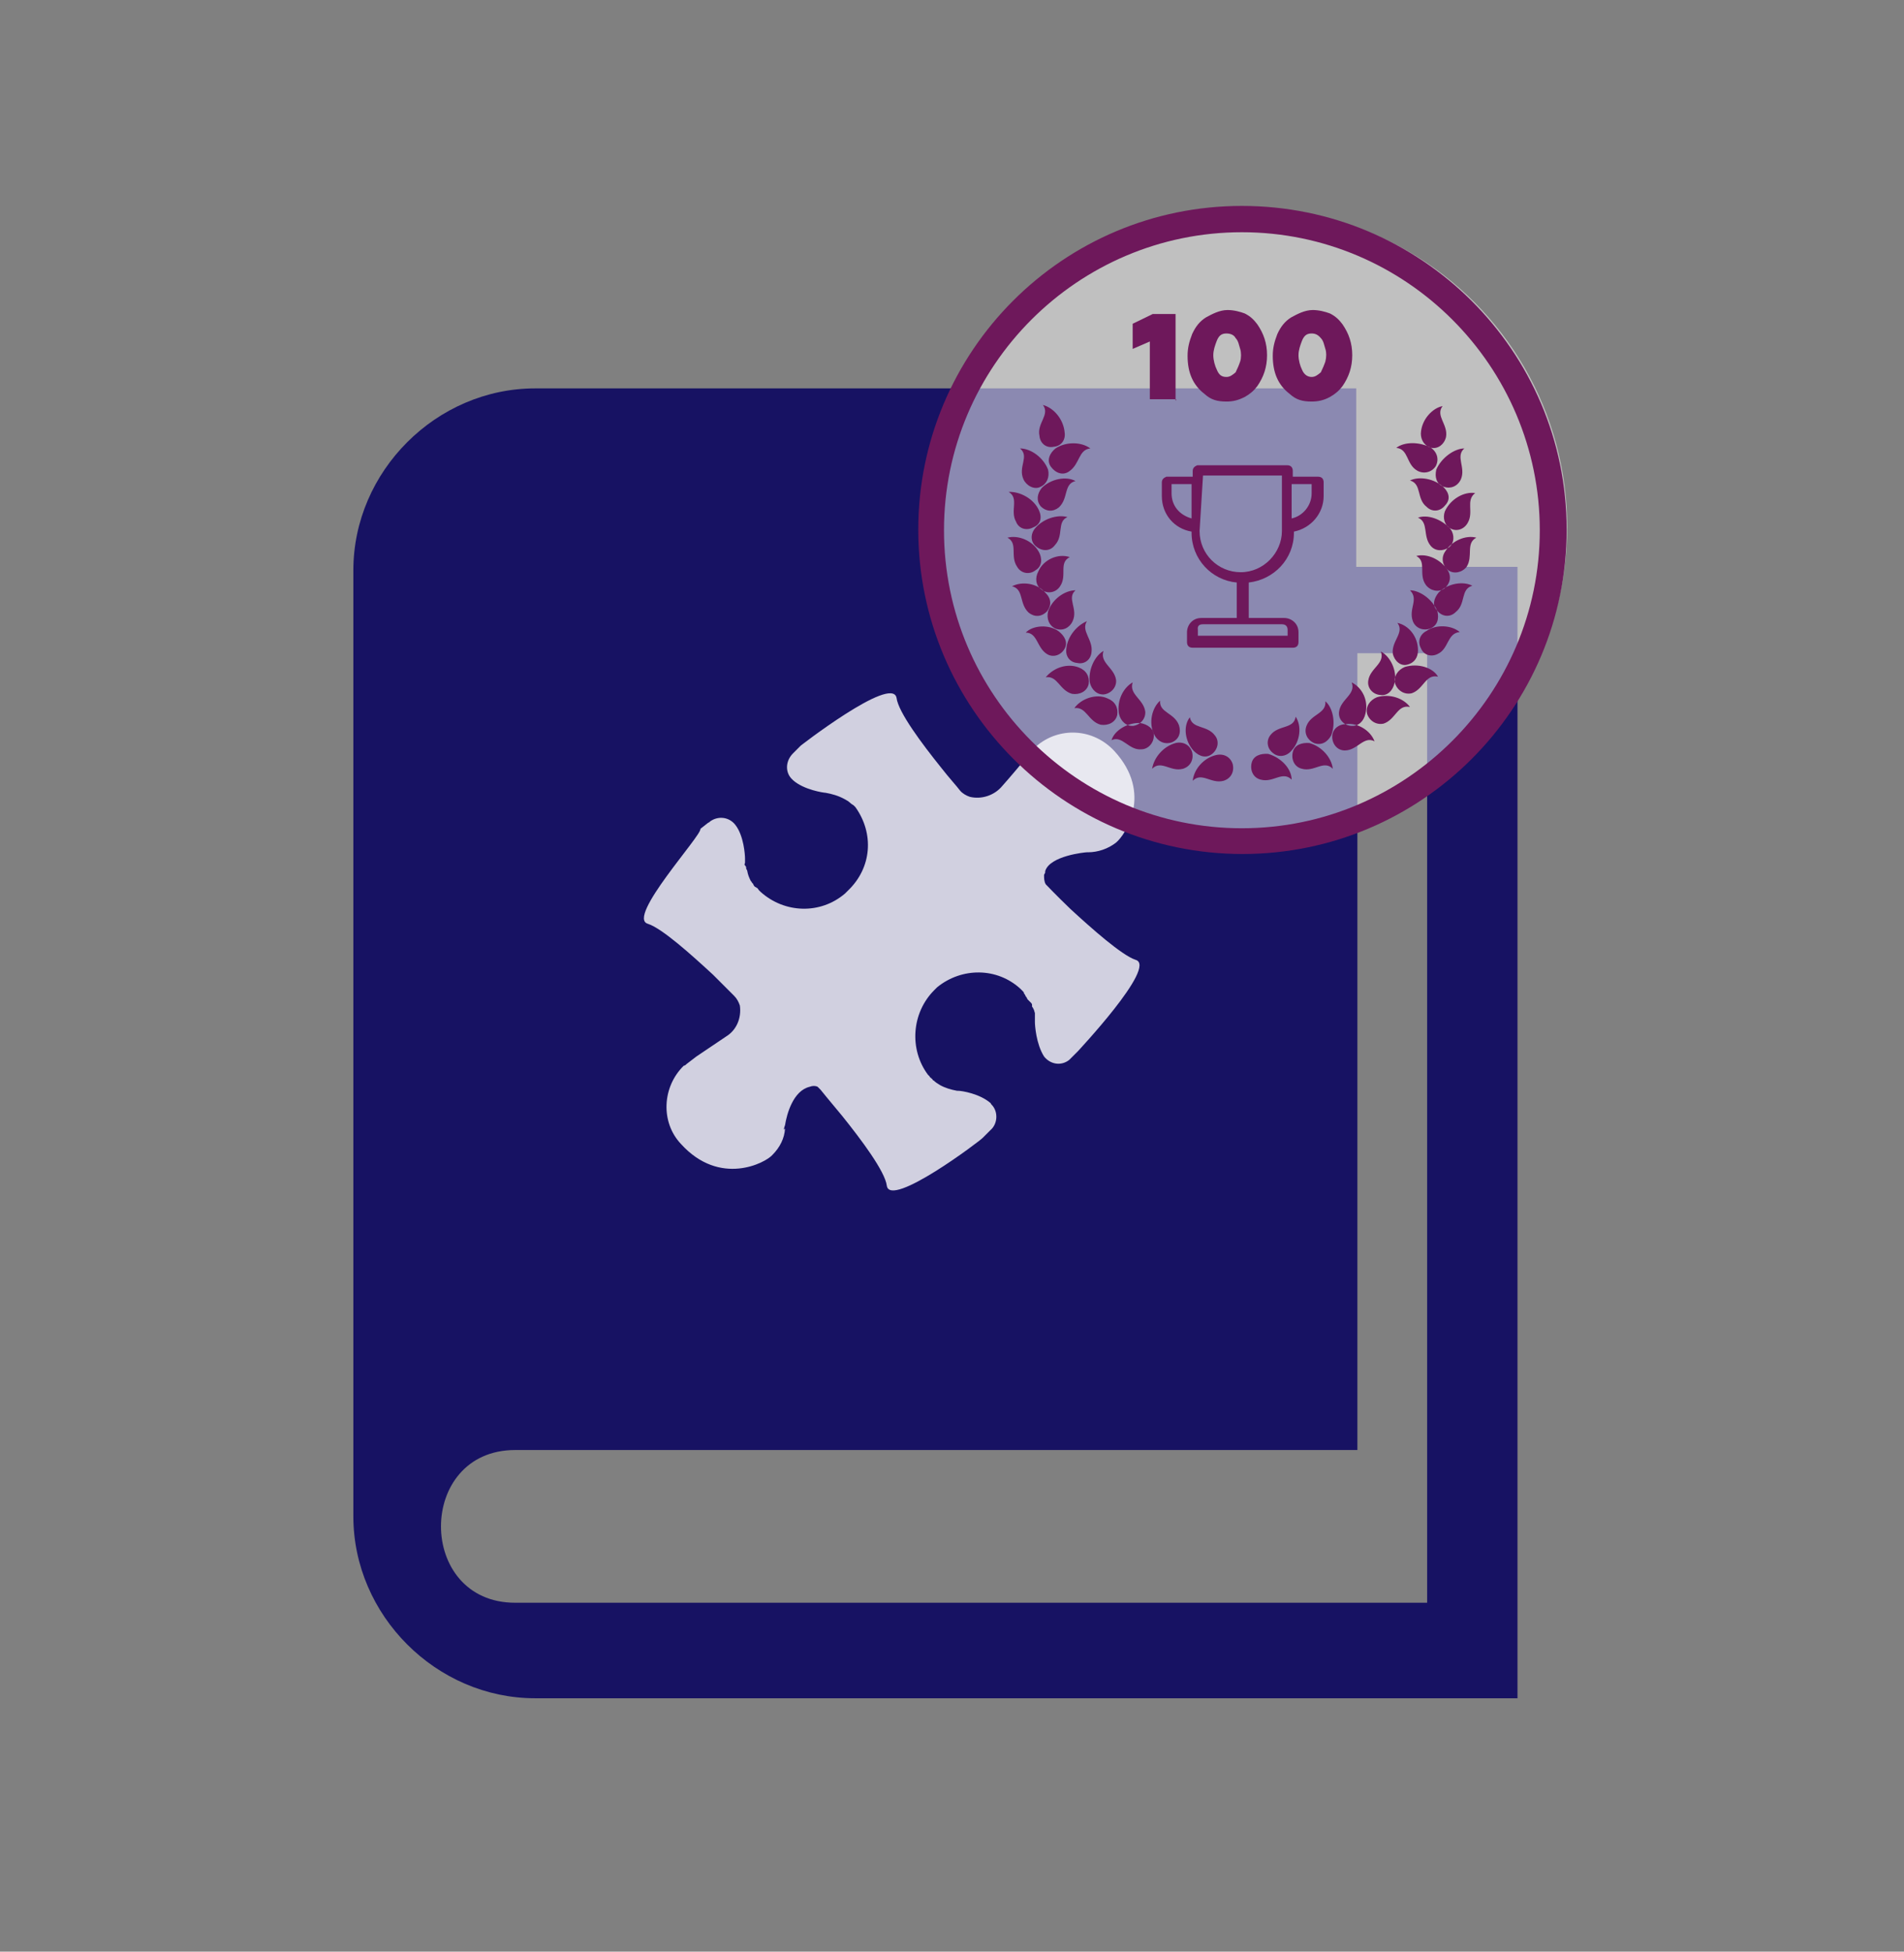 <?xml version="1.0" encoding="UTF-8"?> <!-- Generator: Adobe Illustrator 22.1.0, SVG Export Plug-In . SVG Version: 6.00 Build 0) --> <svg xmlns="http://www.w3.org/2000/svg" xmlns:xlink="http://www.w3.org/1999/xlink" id="Слой_1" x="0px" y="0px" viewBox="0 0 333 341.2" xml:space="preserve"><rect x="0" y="0" width="333" height="341.2" fill="#808080" stroke="none"/> <g> <path fill="#171263" d="M237.2,99.1V67.9H93.6c-17.3,0-31.8,14.5-31.8,31.8v165.4c0,17.3,14.5,31.8,31.8,31.8h171.8V99.1H237.2z M249.6,253.5v26.7H90.1c-17.3,0-17.3-26.7,0-26.7h147.3V114.2h12.2L249.6,253.5L249.6,253.5z"></path> <path opacity="0.8" fill="#FFFFFF" d="M113.3,161.5c2.5,0.8,7.6,5.4,11.4,8.9c1.6,1.6,2.9,2.9,3.7,3.7 c0.5,0.5,0.8,1.1,1,1.7c0.3,2.2-0.6,4.3-2.4,5.4l-5.2,3.5l0,0l-1.7,1.3c-0.2,0.2-0.3,0.3-0.5,0.3c-3.8,3.7-4.1,9.9-0.5,13.7 c6.8,7.5,14.8,3.3,16,1.9c1.3-1.3,2.1-2.9,2.2-4.6l-0.2,0.2c0,0,0-0.3,0.2-0.8l0,0c0.3-1.9,1.4-6,4.3-6.7c0.5-0.2,1-0.2,1.4,0 l0.5,0.5c0,0,1.7,2.1,3.8,4.6c3.3,4.1,7.5,9.7,7.8,12.2c0.6,4,16.4-7.9,16.8-8.4l0,0l1.3-1.3c1.3-1.1,1.4-3.2,0.3-4.4 c-0.2-0.2-0.2-0.2-0.2-0.3c-1.9-1.7-5.1-2.2-5.7-2.2h-0.2l0,0c-1.1-0.2-2.1-0.5-3-1c-0.5-0.3-0.8-0.5-1.1-0.8 c-0.2,0-0.2-0.2-0.2-0.2c-0.2-0.2-0.3-0.2-0.3-0.3c-0.2,0-0.2-0.2-0.2-0.2l-0.3-0.3c-3.3-4.4-2.9-10.8,1.1-14.8 c0.2-0.2,0.3-0.3,0.5-0.5c4.3-3.5,10.5-3.5,14.6,0.3c0.2,0.2,0.3,0.3,0.3,0.3c0.2,0.2,0.3,0.3,0.3,0.5c0.2,0.2,0.2,0.3,0.3,0.5 c0.2,0.2,0.2,0.3,0.3,0.5l0.2,0.2l0.2,0.2l0.2,0.2c0.2,0.2,0.2,0.3,0.2,0.5v0.2c0.2,0.2,0.2,0.3,0.2,0.3c0.2,0.3,0.2,0.6,0.3,0.8 c0,0.2,0,0.2,0,0.3c0,0.2,0,0.3,0,0.3c0,0.2,0,0.3,0,0.5s0,0.3,0,0.5l0,0l0,0c0,0.5,0.2,3.8,1.6,6c1.1,1.4,3,1.7,4.4,0.6 c0.2-0.2,0.2-0.2,0.3-0.3l1.3-1.3c-0.6,0.6,14-14.8,10-15.9c-2.4-0.8-7.6-5.4-11.4-8.9c-2.5-2.4-4.3-4.3-4.3-4.3l0,0 c-0.3-0.5-0.3-1.1-0.3-1.6c0-0.2,0.2-0.3,0.2-0.5v-0.2c0.8-2.7,7-3.3,7.3-3.3h0.2c1.7,0,3.5-0.6,4.9-1.7c1.6-1.3,6.5-8.6-0.3-16 c-3.7-4-9.7-4.3-13.7-0.8c-0.2,0.2-0.3,0.3-0.5,0.5c-0.3,0.3-0.8,0.8-1.3,1.6c-1.1,1.3-2.5,3-4.1,4.8c-1.4,1.7-3.7,2.4-5.7,1.9 c-0.6-0.2-1.3-0.6-1.7-1.1c-0.6-0.8-1.9-2.2-3.3-4c-3.3-4.1-7.5-9.7-7.8-12.2c-0.8-4.1-17.5,8.9-16.8,8.4l-1.3,1.3 c-1.3,1.3-1.4,3.2-0.3,4.4c0.2,0.2,0.2,0.2,0.3,0.3c1.9,1.7,5.4,2.2,5.7,2.2l0,0l0,0c1.1,0.2,2.2,0.5,3.3,1.1 c0.3,0.2,0.6,0.3,0.8,0.5s0.6,0.5,0.8,0.6c0.2,0.2,0.3,0.3,0.3,0.3l0,0c3.3,4.6,2.9,10.6-1.3,14.6c-0.2,0.2-0.3,0.3-0.5,0.5 c-4.3,3.7-10.6,3.5-14.8-0.3l-0.3-0.3l-0.2-0.3L132,155c-0.2-0.2-0.2-0.3-0.3-0.5c-0.2-0.2-0.2-0.2-0.2-0.2c0-0.2-0.2-0.2-0.2-0.3 c-0.3-0.6-0.5-1.1-0.6-1.7c0-0.2-0.2-0.3-0.2-0.5s0-0.3-0.2-0.5s0-0.3,0-0.5s0-0.3,0-0.5v-0.2c0-0.6-0.2-4-1.7-5.9 c-1.1-1.4-3-1.6-4.4-0.6c-0.2,0.2-0.2,0.2-0.3,0.2l-1.4,1.1l0,0C122.8,146,109.5,160.4,113.3,161.5z"></path> </g> <circle opacity="0.5" fill="#FFFFFF" cx="218.5" cy="92.1" r="55.6"></circle> <g> <path fill="#6E185B" d="M217.2,36c-31.3,0-56.6,25.4-56.6,56.6s25.4,56.7,56.7,56.7S274,123.9,274,92.6S248.5,36,217.2,36z M217.2,144.8c-28.8,0-52.1-23.4-52.1-52.1s23.4-52.1,52.1-52.1s52.1,23.4,52.1,52.1S245.9,144.8,217.2,144.8z"></path> <g transform="translate(0,-952.362)"> <path fill="#6E185B" d="M209.4,1033.7c-0.5,0.2-0.8,0.5-0.8,1v1h-4.4H204c-0.5,0.2-0.8,0.5-0.8,1v2.4c0,3.2,2.2,5.7,5.2,6.2v0.2 c0,4.6,3.5,8.3,7.9,8.7v6.2h-6.2c-1.6,0-2.5,1.3-2.5,2.5v1.7c0,0.6,0.3,1,1,1h17.5c0.6,0,1-0.3,1-1v-1.7c0-1.6-1.3-2.5-2.5-2.5 h-6.2v-6.2c4.4-0.5,7.9-4.1,7.9-8.7v-0.2c3-0.6,5.2-3.2,5.2-6.2v-2.4c0-0.6-0.3-1-1-1h-4.4v-1c0-0.6-0.3-1-1-1H209.4L209.4,1033.7 z M210.4,1035.5h13.8v9.7c0,3.8-3.2,7.2-7.2,7.2s-7.2-3.2-7.2-7.2L210.4,1035.5L210.4,1035.5z M204.9,1037h3.5v6 c-2.1-0.6-3.5-2.2-3.5-4.4V1037z M225.9,1037h3.5v1.6c0,2.2-1.6,4-3.5,4.4V1037z M210.4,1061.5h13.8c0.6,0,1,0.3,1,1v1h-15.7v-1 C209.4,1061.8,209.7,1061.5,210.4,1061.5z"></path> </g> <g> <path fill="#6E185B" d="M205.7,69.8h-4.6V59.7l-3,1.3v-4.4l3.5-1.7h4V70h0.1V69.8z"></path> <path fill="#6E185B" d="M214.5,70.2c-1.6,0-2.7-0.3-3.8-1.3c-2.1-1.6-3-3.8-3-6.7c0-1.4,0.3-2.5,0.8-3.8c0.6-1.3,1.3-2.2,2.4-2.9 c1.1-0.6,2.4-1.3,3.8-1.3c1.1,0,2.2,0.3,3,0.6c1,0.5,1.6,1.1,2.2,1.9c1.1,1.6,1.7,3.3,1.7,5.4s-0.6,3.8-1.7,5.4 c-0.6,0.8-1.3,1.4-2.2,1.9C216.5,70,215.6,70.2,214.5,70.2z M214.5,65.9c0.6,0,1-0.3,1.6-0.8c0.3-0.6,0.6-1.3,0.8-1.9 c0.2-0.6,0.2-1.6,0-2.2c-0.2-0.6-0.3-1.4-0.8-1.9c-0.3-0.6-1-0.8-1.6-0.8c-0.8,0-1.3,0.3-1.7,1.3c-0.3,0.8-0.6,1.6-0.6,2.5 s0.3,1.9,0.6,2.5C213.2,65.6,213.7,65.9,214.5,65.9z"></path> <path fill="#6E185B" d="M229.4,70.2c-1.6,0-2.7-0.3-3.8-1.3c-2.1-1.6-3-3.8-3-6.7c0-1.4,0.3-2.5,0.8-3.8c0.6-1.3,1.3-2.2,2.4-2.9 c1.1-0.6,2.4-1.3,3.8-1.3c1.1,0,2.2,0.3,3,0.6c1,0.5,1.6,1.1,2.2,1.9c1.1,1.6,1.7,3.3,1.7,5.4s-0.6,3.8-1.7,5.4 c-0.6,0.8-1.3,1.4-2.2,1.9C231.5,70,230.5,70.2,229.4,70.2z M229.4,65.9c0.6,0,1-0.3,1.6-0.8c0.3-0.6,0.6-1.3,0.8-1.9 c0.2-0.8,0.2-1.6,0-2.2c-0.2-0.6-0.3-1.4-0.8-1.9c-0.5-0.6-1-0.8-1.6-0.8c-0.8,0-1.3,0.3-1.7,1.3c-0.3,0.8-0.6,1.6-0.6,2.5 s0.3,1.9,0.6,2.5C228.1,65.6,228.8,65.9,229.4,65.9z"></path> </g> <g> <path fill="#6E185B" d="M184.6,78.4c-1,0.8-1.6,2.1-0.8,3.2s2.1,1.6,3.2,0.8c1.9-1.3,1.6-3.8,3.7-4 C189.1,77.2,186.4,77.2,184.6,78.4z M186.2,75.6c0.2,1.3-0.6,2.4-1.9,2.5c-1.3,0.3-2.4-0.6-2.5-1.9c-0.5-2.2,1.9-3.7,0.6-5.4 C184.3,71.3,186,73.3,186.2,75.6z M182.2,85.3c-0.8,1-1,2.2-0.2,3.2c1,1,2.2,1,3.2,0.2c1.7-1.6,0.8-4.1,2.9-4.6 C186.5,83.2,183.8,83.7,182.2,85.3z M183.3,82.1c0.3,1.3-0.2,2.5-1.3,3c-1.1,0.6-2.5-0.2-3-1.3c-1-2.2,1.1-4-0.6-5.4 C180.3,78.4,182.5,80,183.3,82.1z M181,92.4c-0.8,1-0.8,2.4,0.3,3.2c1,0.8,2.4,0.8,3.2-0.3c1.6-1.7,0.3-4.1,2.2-4.9 C184.9,89.9,182.4,90.7,181,92.4z M181.7,89.2c0.6,1.3,0.3,2.5-1,3c-1.1,0.6-2.5,0.3-3-1c-1.1-1.9,0.6-4.1-1.3-5.2 C178.4,85.9,180.8,87.2,181.7,89.2z M181.6,99.9c-0.6,1.1-0.5,2.5,0.6,3.2c1,0.8,2.5,0.5,3.2-0.6c1.3-1.9-0.3-4.1,1.7-5.1 C185.1,96.7,182.5,97.8,181.6,99.9z M181.7,96.5c0.6,1.1,0.6,2.5-0.6,3.2c-1,0.8-2.5,0.6-3.2-0.6c-1.3-1.9,0.2-4.1-1.7-5.1 C178.1,93.5,180.6,94.5,181.7,96.5z M183.3,106.9c-0.3,1.3,0.2,2.5,1.3,3c1.3,0.5,2.5-0.2,3-1.3c1-2.2-1.1-4,0.5-5.4 C186.2,103.2,184,104.8,183.3,106.9z M182.9,103.7c1,1,1,2.2,0.2,3.2c-1,1-2.2,1-3.2,0.2c-1.7-1.6-0.8-4.1-2.9-4.6 C178.7,101.6,181.4,101.9,182.9,103.7z M186.5,113.4c-0.2,1.3,0.6,2.4,1.9,2.5c1.3,0.3,2.4-0.6,2.5-1.9c0.3-2.2-1.9-3.7-0.8-5.4 C188.4,109.3,186.7,111.2,186.5,113.4z M185.2,110.4c1,0.8,1.6,1.9,1,3s-1.9,1.6-3,1c-1.9-1.1-1.7-3.8-3.8-3.8 C180.6,109.3,183.5,109.1,185.2,110.4z M190.6,119.3c0.3,1.3,1.3,2.2,2.5,2.1c1.3-0.2,2.2-1.3,2.1-2.5c-0.3-2.2-2.9-3-2.2-5.1 C191.4,114.7,190.3,117.2,190.6,119.3z M188.7,116.7c1.3,0.5,1.9,1.6,1.7,2.9c-0.3,1.3-1.6,1.9-2.9,1.7c-2.2-0.6-2.5-3.2-4.6-2.9 C184.3,116.7,186.7,115.9,188.7,116.7z M195.7,124.8c0.3,1.3,1.3,2.2,2.5,2.1c1.3-0.2,2.2-1.3,2.1-2.5c-0.3-2.2-2.9-3-2.2-5.1 C196.5,120.2,195.3,122.4,195.7,124.8z M193.7,122.1c1.3,0.5,1.9,1.6,1.7,2.9c-0.3,1.3-1.6,1.9-2.9,1.7c-2.2-0.6-2.5-3.2-4.6-2.9 C189.1,122.1,191.8,121.2,193.7,122.1z M201.9,128.5c0.6,1.1,1.7,1.7,3,1.3c1.3-0.5,1.7-1.7,1.3-3c-0.8-2.2-3.5-2.2-3.3-4.3 C201.5,123.7,200.8,126.4,201.9,128.5z M199.4,126.4c1.3,0.2,2.4,1,2.4,2.2c0,1.3-1,2.4-2.2,2.4c-2.2,0.2-3.3-2.5-5.2-1.6 C194.9,127.7,197.2,126.3,199.4,126.4z M208.8,131.3c1,1,2.2,1.3,3.2,0.5s1.3-2.2,0.5-3.2c-1.4-1.9-4-1.1-4.4-3.2 C206.9,126.9,207.2,129.6,208.8,131.3z M205.6,129.9c1.3-0.3,2.5,0.3,2.9,1.6c0.3,1.3-0.3,2.5-1.6,2.9c-2.2,0.6-3.8-1.6-5.4,0 C201.8,132.5,203.4,130.5,205.6,129.9z M212.7,132c1.3-0.3,2.5,0.3,2.9,1.6c0.3,1.3-0.3,2.5-1.6,2.9c-2.2,0.6-3.8-1.6-5.4,0 C208.8,134.5,210.5,132.5,212.7,132z M244.2,78.3c2.2,0.2,1.7,2.9,3.7,4c1.1,0.6,2.5,0.3,3.2-0.8c0.6-1.1,0.3-2.4-0.8-3.2 C248.3,77.2,245.6,77.2,244.2,78.3z M252.3,71c-1.3,1.7,1,3.2,0.6,5.4c-0.3,1.3-1.4,2.1-2.5,1.9c-1.3-0.3-1.9-1.4-1.9-2.5 C248.6,73.3,250.6,71.3,252.3,71z M246.6,84c2.1,0.6,1.1,3.2,2.9,4.6c1,1,2.4,0.8,3.2-0.2c1-1,0.8-2.2-0.2-3.2 C250.9,83.7,248.3,83.2,246.6,84z M256.1,78.4c-1.6,1.4,0.3,3.3-0.6,5.4c-0.6,1.3-1.9,1.7-3,1.3c-1.3-0.5-1.6-1.7-1.3-3 C252.1,80,254.4,78.4,256.1,78.4z M248,90.5c1.9,0.8,0.8,3.2,2.2,4.9c0.8,1,2.2,1,3.2,0.3c1-0.8,1-2.2,0.3-3.2 C252.1,90.7,249.6,89.9,248,90.5z M258,86.2c-1.7,1.3-0.2,3.3-1.3,5.2c-0.6,1.1-1.9,1.6-3,1s-1.4-1.9-1-3 C253.7,87.2,256.1,85.9,258,86.2z M247.7,97.2c1.9,1,0.3,3.2,1.7,5.1c0.8,1,2.2,1.3,3.2,0.6c1-0.8,1.3-2.1,0.6-3.2 C252,97.8,249.6,96.7,247.7,97.2z M258.2,94c-1.9,1-0.5,3.2-1.7,5.1c-0.8,1-2.2,1.3-3.2,0.6c-1-0.8-1.3-2.1-0.6-3.2 C253.9,94.5,256.4,93.5,258.2,94z M246.6,103.2c1.6,1.6-0.3,3.2,0.5,5.4c0.5,1.3,1.9,1.7,3,1.3c1.3-0.5,1.6-1.7,1.3-3 C250.6,104.8,248.3,103.2,246.6,103.2z M257.5,102.4c-2.1,0.6-1.1,3.2-2.9,4.6c-1,1-2.4,0.8-3.2-0.2c-1-1-0.6-2.2,0.2-3.2 C253.3,101.9,256,101.6,257.5,102.4z M244.4,108.9c1.3,1.7-1.1,3.2-0.8,5.4c0.3,1.3,1.4,2.2,2.5,1.9c1.3-0.3,1.9-1.3,1.9-2.5 C248,111.2,246.3,109.3,244.4,108.9z M255.3,110.5c-2.2,0.2-1.9,2.9-3.8,3.8c-1.1,0.6-2.5,0.3-3-1c-0.6-1.1-0.2-2.4,1-3 C251.2,109.1,253.9,109.3,255.3,110.5z M241.5,113.9c0.8,2.1-1.9,2.9-2.2,5.1c-0.2,1.3,0.8,2.4,2.1,2.5c1.3,0.2,2.2-0.8,2.5-2.1 C244.4,117.2,243.1,114.7,241.5,113.9z M251.5,118.3c-2.2-0.5-2.5,2.2-4.6,2.9c-1.3,0.3-2.5-0.5-2.9-1.7c-0.3-1.3,0.5-2.4,1.7-2.9 C248,115.9,250.6,116.7,251.5,118.3z M236.4,119.3c0.8,2.1-1.9,2.9-2.2,5.1c-0.2,1.3,0.8,2.4,2.1,2.5s2.2-0.8,2.5-2.1 C239.4,122.4,238.2,120.2,236.4,119.3z M246.6,123.6c-2.2-0.5-2.5,2.2-4.6,2.9c-1.3,0.3-2.5-0.5-2.9-1.7c-0.3-1.3,0.5-2.4,1.7-2.9 C243.1,121.2,245.5,122.1,246.6,123.6z M231.8,122.6c0.2,2.2-2.5,2.2-3.3,4.3c-0.5,1.3,0.2,2.5,1.3,3c1.3,0.5,2.4-0.2,3-1.3 C233.7,126.4,233.1,123.7,231.8,122.6z M240.4,129.6c-1.9-1-3,1.6-5.2,1.6c-1.3,0-2.2-1.1-2.2-2.4c0-1.3,1.1-2.2,2.4-2.2 C237.4,126.3,239.7,127.7,240.4,129.6z M226.6,125.3c-0.3,2.2-3,1.4-4.4,3.2c-0.8,1-0.6,2.4,0.5,3.2c1,0.8,2.4,0.5,3.2-0.5 C227.4,129.6,227.7,126.9,226.6,125.3z M233.1,134.4c-1.6-1.6-3.2,0.6-5.4,0c-1.3-0.3-1.9-1.6-1.6-2.9c0.3-1.3,1.6-1.7,2.9-1.6 C231.2,130.5,232.9,132.5,233.1,134.4z M225.9,136.3c-1.6-1.6-3.2,0.6-5.4,0c-1.3-0.3-1.9-1.6-1.6-2.9c0.3-1.3,1.6-1.7,2.9-1.6 C224.2,132.5,225.9,134.5,225.9,136.3z"></path> </g> </g> </svg> 